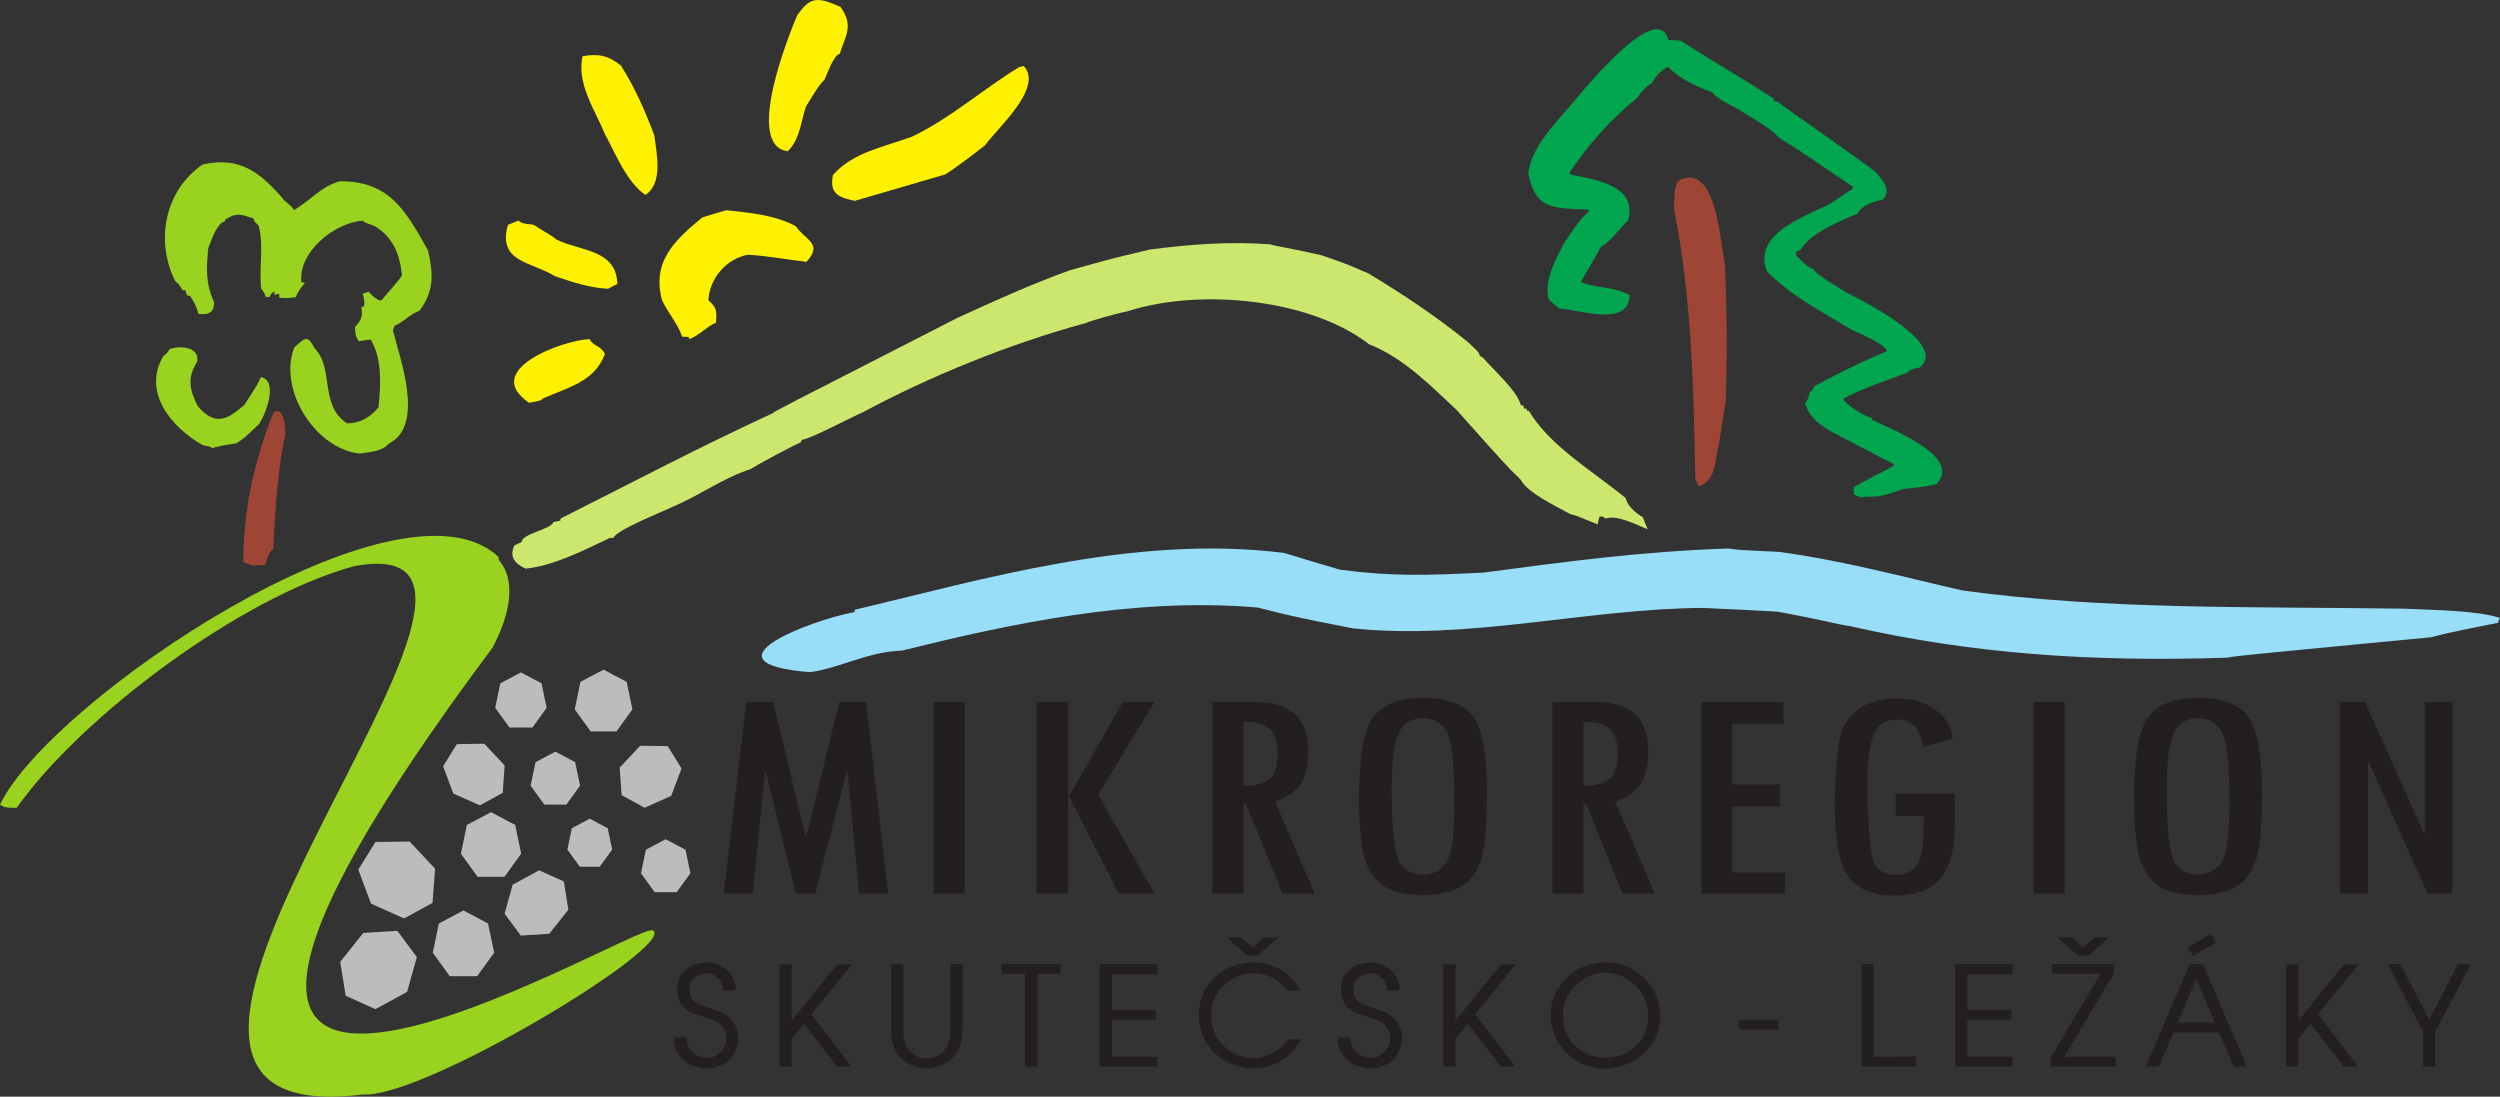 <?xml version="1.0" encoding="UTF-8" standalone="no"?>
<svg id="svg3613" xmlns:rdf="http://www.w3.org/1999/02/22-rdf-syntax-ns#" xmlns="http://www.w3.org/2000/svg" height="184.392" width="420.339" version="1.1" xmlns:cc="http://creativecommons.org/ns#" xmlns:xlink="http://www.w3.org/1999/xlink" viewBox="0 0 336.269 147.513" xmlns:dc="http://purl.org/dc/elements/1.1/">
 <rect x="0" y="0" width="336.269" height="147.513" fill="#333333" stroke="none"/>
 <defs id="defs3615">
  <symbol id="g" overflow="visible">
   <path id="path3618" d="m2.016-3.875c0,0.875,0.266,1.531,0.875,2.031,0.547,0.453,1.125,0.656,1.891,0.656,0.703,0,1.203-0.234,1.734-0.75,0.531-0.5,0.781-1.094,0.781-1.828,0-0.562-0.109-1.031-0.391-1.469-0.312-0.5-0.922-0.938-2.062-1.281-1.422-0.453-2.422-0.781-2.766-1.016-0.875-0.578-1.359-1.516-1.359-2.719v-0.375c0-0.984,0.422-1.812,1.188-2.453,0.766-0.609,1.766-0.938,2.766-0.938,1.109,0,2.125,0.406,2.859,1.188,0.688,0.703,1.062,1.516,1.062,2.359v0.234h-1.625c-0.125-0.797-0.375-1.359-0.844-1.75-0.391-0.344-0.797-0.547-1.422-0.609-0.641,0-1.125,0.203-1.625,0.609s-0.703,0.859-0.703,1.438c0,1.062,0.328,1.75,1.266,2.172,0.953,0.328,1.906,0.656,2.859,0.969,1.141,0.531,2.016,1.469,2.344,2.703,0.047,0.219,0.062,0.375,0.062,0.438,0.016,0.094,0.016,0.234,0.016,0.438,0,1.016-0.375,1.938-1.047,2.719-0.781,0.891-1.891,1.328-3.172,1.328s-2.422-0.391-3.219-1.156c-0.797-0.781-1.25-1.781-1.25-2.984h1.781z"/>
  </symbol>
  <symbol id="a" overflow="visible">
   <path id="path3621" d="m1.219-0.031v-13.719h1.656v7.922l-0.25-0.047,6.359-7.875h1.984l-5.453,6.719,5.406,7.031h-1.938l-4.484-5.781-1.625,2.047v3.734h-1.656v-0.094z"/>
  </symbol>
  <symbol id="q" overflow="visible">
   <path id="path3624" d="m1.266-4.594v-9.203h1.641v9.125c0,1.094,0.297,1.953,0.984,2.641,0.625,0.625,1.297,0.922,2.188,0.922,0.906,0,1.547-0.297,2.156-0.922,0.688-0.703,0.984-1.656,0.984-2.938v-8.828h1.656v8.797c0,1.656-0.531,3-1.484,3.938-0.875,0.859-2.047,1.281-3.312,1.281s-2.453-0.406-3.344-1.219c-0.953-0.891-1.469-2.109-1.469-3.594z"/>
  </symbol>
  <symbol id="p" overflow="visible">
   <path id="path3627" d="m3.141-0.031v-12.453h-3.141v-1.312h7.906v1.312h-3.109v12.484h-1.656z"/>
  </symbol>
  <symbol id="f" overflow="visible">
   <path id="path3630" d="m1.266-0.031v-13.766h7.75v1.359h-6.109v4.828h5.906v1.312h-5.906v4.984h6.109v1.312h-7.75z"/>
  </symbol>
  <symbol id="o" overflow="visible">
   <path id="path3633" d="m0.719-7.844c0.203-1.844,1.062-3.359,2.484-4.531,1.328-1.078,3-1.641,4.766-1.641,1.266,0,2.531,0.312,3.578,0.906,1.156,0.641,2.078,1.594,2.797,2.906h-1.734c-0.609-0.766-1.203-1.344-2.031-1.766-0.828-0.375-1.672-0.578-2.547-0.578-1.562,0-2.812,0.516-3.938,1.547-1.203,1.109-1.766,2.484-1.766,4.172,0,1.641,0.562,2.984,1.766,4.109,1.125,1.047,2.375,1.578,3.906,1.578,0.906,0,1.641-0.188,2.484-0.625,0.828-0.422,1.547-1.047,2.188-1.906h1.734c-0.766,1.375-1.703,2.344-2.859,2.984-1.047,0.609-2.297,0.906-3.547,0.906-1.906,0-3.688-0.641-5.078-1.922-1.484-1.375-2.25-3.125-2.25-5.219zm6.453-7.078-2.781-2.453h1.938l1.562,1.344,1.5-1.344h1.984l-2.844,2.453z"/>
  </symbol>
  <symbol id="n" overflow="visible">
   <path id="path3636" d="m0.688-7.016c0-1.797,0.703-3.406,2.016-4.781,1.406-1.453,3.234-2.219,5.297-2.219,2.031,0,3.844,0.703,5.25,2.094,1.438,1.391,2.172,3.141,2.172,5.203,0,2.016-0.812,3.734-2.391,5.094-1.453,1.25-3.234,1.891-5.141,1.891-1.812,0-3.547-0.656-4.922-1.969-1.5-1.406-2.281-3.203-2.281-5.312zm1.641-0.078c0,1.984,0.641,3.5,1.984,4.594,1.094,0.891,2.266,1.312,3.688,1.312,1.469,0,2.641-0.406,3.75-1.25,1.375-1.062,2.031-2.469,2.031-4.328,0-1.719-0.578-3.125-1.797-4.25-1.172-1.078-2.406-1.609-3.953-1.609-1.562,0-2.844,0.578-4.016,1.734-1.141,1.172-1.688,2.406-1.688,3.797z"/>
  </symbol>
  <symbol id="e" overflow="visible"/>
  <symbol id="m" overflow="visible">
   <path id="path3640" d="m0.578-6.281h5.156v1.312h-5.312v-1.312z"/>
  </symbol>
  <symbol id="u" overflow="visible">
   <path id="path3643" d="M2.781-1.312,8.594-1.359v1.359h-7.328v-13.797h1.641v12.484z"/>
  </symbol>
  <symbol id="t" overflow="visible">
   <path id="path3646" d="M7.047-12.484h-6.688v-1.312h8.344v1.25l-6.688,11.234h6.906v1.312h-8.734v-1.219l6.719-11.266zm-3.156-2.438-2.781-2.453h1.953l1.547,1.344,1.5-1.344h1.984l-2.828,2.453z"/>
  </symbol>
  <symbol id="s" overflow="visible">
   <path id="path3649" d="m6.109-13.797h1.625l5.938,13.797h-1.766l-2.016-4.594h-6.094l-1.984,4.594h-1.75l5.922-13.797zm0.891,1.656-2.656,6.203h5l-2.625-6.203zm-1.297-3.891,3.109-1.812,0.734,1.156-3.125,1.797-0.734-1.125z"/>
  </symbol>
  <symbol id="r" overflow="visible">
   <path id="path3652" d="m4.672-0.031v-4.641l-4.781-9.125h1.703l3.891,7.531,3.859-7.531h1.75l-4.812,9.125v4.672h-1.609z"/>
  </symbol>
  <symbol id="l" overflow="visible">
   <path id="path3655" d="M24.359,0h-3.891l-1.562-16.516h-0.094l-4.25,16.516h-2.609l-4.047-16.516h-0.094l-1.656,16.516h-3.906l3.047-25.797h3.609l4.359,18.078h0.094l4.453-18.078h3.594z"/>
  </symbol>
  <symbol id="d" overflow="visible">
   <path id="path3658" d="M4.047-25.797h4.203v25.797h-4.203z"/>
  </symbol>
  <symbol id="k" overflow="visible">
   <path id="path3661" d="m19.406,0h-4.797l-6.75-13.109h-0.109v13.109h-4.25v-25.797h4.25v12.766h0.109l7.25-12.766h4.25l-7.547,12.516z"/>
  </symbol>
  <symbol id="c" overflow="visible">
   <path id="path3664" d="M17.156,0h-4.344l-4.906-12.109h-0.344v12.109h-4.203v-25.797h5.797c4.75,0,7.109,2.188,7.109,6.594,0,1.984-0.359,3.484-1.062,4.516-0.688,1-1.844,1.781-3.391,2.281zm-9.594-14.484c1.594-0.031,2.797-0.359,3.5-0.953,0.75-0.609,1.094-1.734,1.094-3.359,0-1.578-0.344-2.656-1-3.312-0.656-0.672-1.75-1-3.344-1h-0.25z"/>
  </symbol>
  <symbol id="b" overflow="visible">
   <path id="path3667" d="m3.203-12.984c0-5.594,0.656-9.25,2-10.875,1.297-1.656,3.5-2.484,6.547-2.484,3.453,0,5.812,0.906,6.969,2.781,1.141,1.828,1.688,5.141,1.688,9.953,0,4.281-0.25,7.266-0.75,8.922-0.547,1.656-1.391,2.906-2.641,3.688-1.312,0.75-3,1.172-5.156,1.172-2.25,0-3.953-0.375-5.156-1.078-1.203-0.75-2.047-1.922-2.656-3.531-0.547-1.625-0.844-4.484-0.844-8.547zm12.812,0.203c0-4.891-0.359-7.922-1.062-9.078-0.688-1.172-1.75-1.75-3.094-1.75-1.656,0-2.75,0.703-3.359,2.078-0.594,1.375-0.891,3.734-0.891,7.016v1.406c0,3.656,0.25,6.344,0.703,8,0.5,1.703,1.688,2.531,3.547,2.531,1.156,0,2.094-0.453,2.906-1.406,0.844-0.953,1.25-3.562,1.25-7.844z"/>
  </symbol>
  <symbol id="j" overflow="visible">
   <path id="path3670" d="M14.703,0h-11.25v-25.797h11.062v2.938h-6.906v8.172h6.406v2.953h-6.406v8.875h7.094z"/>
  </symbol>
  <symbol id="i" overflow="visible">
   <path id="path3673" d="m19.312-9.125c0,2.938-0.594,5.266-1.797,6.891-1.25,1.656-3.406,2.484-6.516,2.484-2.75,0-4.75-0.875-6-2.578-1.25-1.656-1.844-4.938-1.844-9.75,0-0.578,0.047-2.062,0.203-4.516,0.141-2.453,0.391-4.109,0.641-4.984,0.297-0.859,0.75-1.688,1.453-2.438,0.656-0.75,1.5-1.328,2.547-1.656,1-0.375,2.203-0.594,3.609-0.594,1.953,0,3.656,0.5,5.047,1.5,1.406,0.953,2.203,2.234,2.359,3.859l-3.953,1.203c-0.359-2.484-1.5-3.734-3.453-3.734-1.5,0-2.609,0.656-3.156,1.953-0.594,1.281-0.891,3.391-0.891,6.391v1.328c0,1.734,0.047,3.359,0.188,4.922,0.109,1.578,0.25,2.75,0.359,3.5,0.094,0.703,0.344,1.281,0.703,1.734,0.344,0.422,0.75,0.703,1.141,0.875,0.406,0.125,0.859,0.203,1.406,0.203,1,0,1.797-0.25,2.344-0.781,0.562-0.5,0.953-1.25,1.156-2.203s0.297-2.609,0.297-4.938h-3.797v-3.031h7.953z"/>
  </symbol>
  <symbol id="h" overflow="visible">
   <path id="path3676" d="M18.156,0h-3.297l-7.953-17.719h-0.109v17.719h-3.75v-25.797h3.359l7.953,17.703h0.094v-17.703h3.703z"/>
  </symbol>
 </defs>
 <g id="g3678" transform="translate(-90.054,-59.178)">
  <path id="path3680" style="fill-rule:evenodd;fill:#99def8;" d="m199.01,149.59c-14.992-1.199-0.113-6.941,6-8.09v-0.301c16.953-3.996,37.594-10.191,57.777-7.644,2.422,0.75,4.961,1.5,7.496,2.25,7.152,0.949,11.879,0.75,19.258,0.398,11.305-1.496,21.223-2.848,32.984-3.246,1.387,0.199,1.387,0.199,6.805,0.449,8.766,1.199,16.609,3.348,24.68,5.195,19.492,2.648,39.211,2.148,59.395,2.449,3.922,0.199,9.688,0.199,12.918,1.246-0.117,0.199-0.23,0.402-0.23,0.648-3.113,0.652-6.113,1.152-8.996,1.949-26.18,2.5-26.18,2.5-27.449,2.75-18.223,0.598-34.367-0.5-50.742-4.246-1.617-0.203-3-0.699-9.805-1.949-3.344-0.199-6.688-0.352-10.031-0.5-15.57,0.102-31.484,4.394-47.055,2.746-7.844-1.547-7.844-1.547-12.801-2.797-16.84-1.449-33.676,2.297-47.863,5.797-4.613,0.148-8.301,2.348-12.34,2.894"/>
  <path id="path3682" style="fill-rule:evenodd;fill:#00a64f;" d="m340.34,126.12c-0.305-0.176-0.605-0.305-0.906-0.434-0.043-0.344-0.043-0.648-0.043-0.949,1.727-1.039,3.543-1.945,5.312-2.852,0-0.129,0.043-0.219,0.086-0.305-2.332-1.078-2.894-1.555-5.055-2.59-2.461-1.426-6.004-2.508-6.867-5.531,0.516-0.906,0.516-0.906,0.602-1.512,0.348-0.172,0.434-0.387,0.562-0.777,3.199-1.77,6.438-3.328,9.809-4.754,0-0.82-3.715-2.418-4.582-2.805-3.887-2.336-8.25-4.625-11.488-7.863-2.16-5.098,5.141-7.477,8.379-9.117,1.039-0.691,2.074-1.383,3.109-2.074,0-0.086,0-0.172,0.047-0.258-3.371-2.203-6.527-4.535-9.938-6.566-1.211-1.426-3.758-2.68-5.316-3.758-0.82-0.477-3.281-1.598-3.672-2.379-2.07-0.691-4.406-1.855-5.961-3.41-0.516,0-1.988,1.598-2.117,2.117-0.949,0.602-1.426,1.164-2.074,2.074-3.586,2.891-6.523,6.262-9.07,10.02,0.043,0.086,0.086,0.176,0.172,0.262,3.371,0.691,8.988,1.469,7.734,6.133-0.996,0.906-2.508,3.109-3.672,3.543-0.863,1.727-2.117,3.586-2.68,4.797,2.117,0.82,4.492,0.602,6.523,1.727,0,4.449-7.043,1.902-9.504,1.812-0.477-0.43-0.906-0.82-1.34-1.207-0.734-2.422,0.949-5.488,2.031-7.562,0.344-0.473,2.375-3.758,3.371-4.231-0.047-0.133-0.09-0.219-0.09-0.305-4.492-0.215-7.082,0.172-8.078-4.836,0.305-3.805,4.539-7.648,6.828-10.543,0.82-0.906,10.625-12.961,12.008-7.43,0.562,0,1.125,0.043,1.688,0.086,4.016,2.68,8.379,5.098,12.441,7.777,0,0.086,0.043,0.215,0.086,0.344,0.129,0,0.301,0.043,0.473,0.086,1.168,0.949,9.594,6.738,13.137,9.418,0.949,1.082,2.289,2.465,0.992,3.758-1.211,0.262-2.809,0.734-3.371,1.902-2.375,0.949-6.394,2.637-7.644,4.84-0.219,0.086-0.434,0.172-0.605,0.258v0.52c0.691,0.648,1.426,1.598,2.332,1.812,0,0.562,3.758,2.723,4.32,3.109,0.648,0.348,14.215,6.828,9.938,10.152-0.562,0.09-1.34,0.219-1.641,0.691-3.027,1.125-5.836,2.031-8.641,3.5,0.258,0.777,2.805,2.332,3.887,2.594,0,0.086,0,0.172,0.043,0.258,2.117,1.082,12.312,4.926,8.598,8.641-1.297,0.301-1.297,0.301-4.449,0.648-2.246,0.777-2.246,0.777-3.414,0.992-1.988,0.043-1.988,0.043-2.289,0.176"/>
  <path id="path3684" style="fill-rule:evenodd;fill:#9f4536;" d="m318.56,124.6c-0.172-0.344-0.348-0.688-0.477-1.035-0.215-12.098-0.473-24.32-2.852-36.203,0-1.34-0.043-2.59,0.477-3.801,5.184-2.938,5.703,8.078,6.352,11.102,0.301,6.18,0.301,12.355,0.129,18.535-0.215,0.648-0.863,5.918-1.082,6.394-0.387,1.984-0.43,4.32-2.547,5.008"/>
  <path id="path3686" style="fill-rule:evenodd;fill:#cce76e;" d="m160.75,135.66c-1.566-0.703-2.18-1.703-1.516-3.106,0.332-0.188,0.664-0.332,0.996-0.48,0-1.109,3.84-1.629,4.269-2.664,0.281-0.074,0.613-0.148,0.945-0.219v-0.262c9.488-4.769,18.883-9.723,28.605-14.195,0.094-0.184,0.094-0.184,24.762-12.789,4.934-2.254,9.867-4.512,15.082-6.394,5.551-1.555,5.551-1.555,10.816-2.809,5.457-0.703,10.672-1.109,16.176-0.703,0.379,0.184,3.32,0.629,6.926,1.477,3.129,1.074,3.129,1.074,6.309,2.441,4.887,2.957,9.344,5.914,13.566,9.391,0.285,0.332,1.52,1.293,1.375,1.66,0.145,0.074,0.285,0.188,0.477,0.297,1.422,1.664,4.598,4.438,5.074,6.359,0.094,0,0.191,0.035,0.332,0.074,0.047,0.109,0.094,0.258,0.141,0.406h0.332v0.297h0.285c2.801,4.731,8.492,8.02,13,11.715,0.234,1,1.277,2,2.324,2.59,0.188,0.516,0.426,1.07,0.664,1.625-1.281-0.48-4.129-2.031-5.644-1.441-0.332-0.148-0.383-0.367-0.855-0.258-0.094,0.332-0.191,0.664-0.238,1.035-2.988-1.219-2.988-1.219-3.652-1.367-1.992-1.074-5.883-2.957-6.688-4.621-2.039-1.996-2.039-1.996-8.586-9.352-3.32-3.07-7.066-7.023-11.812-8.875-7.731-6.023-22.578-7.648-32.539-4.434-1.52,0.297-5.266,1.367-5.504,1.551-10.34,2.809-21.109,7.211-30.121,12.051-1.043,0.406-7.16,3.66-8.109,3.66-0.098,0.113-0.145,0.223-0.191,0.371-0.617,0.184-5.785,2.957-6.734,3.586-3.606,1.145-6.879,3.547-10.391,5.027-1.422,0.703-7.637,3.141-8.062,4.215-0.238,0-0.426,0.035-0.617,0.074-3.082,1.477-7.496,3.731-11.195,4.066"/>
  <path id="path3688" style="fill-rule:evenodd;fill:#9f4536;" d="m123.95,135.26c-0.391-0.176-0.777-0.348-1.168-0.477,0-7.086,1.469-13.609,4.062-20.133,1.469-0.906,1.555,2.117,1.598,2.938-1.121,5.098-1.34,10.285-1.641,15.469-0.648,0.301-0.82,1.469-1.125,2.117-0.602,0-1.164,0.043-1.727,0.086"/>
  <path id="path3690" style="fill-rule:evenodd;fill:#99d31f;" d="m138.5,120.19c-6.004-0.559-11.102-8.641-8.855-14.297,1.555-1.383,1.77-1.645,2.766,0.172,2.633,2.809,0.559,7.559,4.32,10.066,1.684,0,3.152-0.82,4.231-2.16,0.305-2.981,0.52-6.481-1.035-9.117-0.562,0.043-1.078,0.129-1.598,0.219-0.52-0.691-0.477-1.039-0.52-1.902,0.863-0.992,1.039-1.34,0.863-2.723,0.734,0.262,0.219-1.555,0.176-1.77,0.258-0.086,0.516-0.176,0.777-0.262,0.301,0.348,1.25,1.297,1.727,1.168,2.637-3.066,2.637-3.066,2.766-3.414-0.305-2.852-1.168-5.012-3.629-6.566-1.426-0.52-1.426-0.52-1.641-0.734-3.719,0.215-8.73,4.191-8.254,8.297,0.129,0,0.305,0,0.477,0.043-0.82,1.035-0.82,1.035-1.254,1.941-0.992,0.133-0.992,0.133-2.203,0.086v-0.516c-0.344,0-0.344,0-0.648,0.172v-0.52c-0.43,0.219-0.43,0.348-0.691,0.777-0.172-0.043-0.344-0.043-0.473-0.043-0.176-0.516-0.176-0.516-0.605-1.078-0.348-2.852,0.387-5.703-0.348-8.469-0.648-0.691-0.648-0.691-0.691-0.992-1.812-0.562-2.16-0.863-3.801,0.129-0.086,0.301-0.086,0.301-0.391,0.387-0.992,0.734-1.422,2.336-1.898,3.457-0.258,2.852-0.391,4.625,0.777,7.301,0,1.34-0.648,1.73-2.117,1.555-0.086-0.645-0.734-1.941-1.125-2.418-0.129-0.043-0.258-0.043-0.387-0.043-0.086-0.258-0.172-0.52-0.258-0.734-0.133,0-0.219,0-0.305,0.043-0.516-0.82-0.516-0.82-1.035-1.254-2.723-5.484-1.383-12.18,3.672-15.68,5.098-1.168,7.906,1.164,11.059,4.879,1.039,0.867,1.039,0.867,1.211,1.254,2.203-1.207,3.543-3.152,6.219-3.887,6.609,0,8.727,3.758,11.84,9.289,0.691,3.066,0.906,5.356-1.125,8.121-1.34,0.477-2.16,1.555-3.371,2.031-0.086,0.215-0.172,0.43-0.215,0.648,0.949,3.801,4.32,12.785-0.562,15.203-0.906,1.082-2.59,1.125-3.844,1.34"/>
  <path id="path3692" style="fill-rule:evenodd;fill:#99d31f;" d="m118.63,119.45c-0.391-0.215-0.391-0.215-1.297-0.387-4.148-2.332-8.25-7.129-5.269-12.055,0.258-0.086,0.691-0.562,0.777-0.863,1.426-0.52,4.016-0.344,3.758,1.641-1.383,2.16-1.082,3.758,0.043,6.008,2.332,2.719,3.887,1.898,6.266-0.133,1.727-2.676,1.727-2.676,2.246-3.758,2.375,0.477,0.648,5.012-0.262,6.309-1.984,1.898-1.984,1.898-3.023,2.59-2.203,0.348-2.203,0.348-3.238,0.648"/>
  <path id="path3694" style="fill-rule:evenodd;fill:#fff100;" d="m161.23,113.36c-6.59-4.457,4.703-8.461,8.129-8.566,0.434,0.93,1.48,0.832,2.059,1.988-1.355,3.758-5.059,4.523-8.418,6.035-0.16,0.23-0.16,0.23-1.77,0.543"/>
  <path id="path3696" style="fill-rule:evenodd;fill:#fff100;" d="m182.79,104.79c-0.07-0.09-0.086-0.188-0.105-0.285-0.312-0.039-0.617-0.035-0.867-0.035-0.594-1.762-1.941-3.227-2.731-4.949-1.363-5.211,1.742-8.039,5.414-11.082,1.047-0.352,2.152-0.668,3.258-0.984,3.055,0.324,6.613,0.652,9.336,2.152,1.336,1.926,3.695,2.332,1.434,4.793-2.594-0.309-5.277-0.805-7.891-0.961-2.934,0.566-5.156,3.227-5.305,6.144,1.203,0.984,1.113,1.559,1.035,2.996-1.223,0.488-2.207,1.691-3.578,2.211"/>
  <path id="path3698" style="fill-rule:evenodd;fill:#fff100;" d="m171.85,98.023c-2.457-0.133-4.836-0.891-7.172-1.707-3.277-2.004-7.711-1.859-6.301-6.898,0.473-0.191,0.941-0.383,1.41-0.574,0.504,0.512,1.355,0.449,2.039,0.57,1.223,0.828,2.508,1.441,3.07,1.992,3.348,1.586,8.062,1.332,8.199,5.973-0.422,0.18-0.832,0.414-1.246,0.645"/>
  <path id="path3700" style="fill-rule:evenodd;fill:#fff100;" d="m205.05,86.191c-2.008-0.422-3.508-0.844-2.953-3.484,2.703-3.059,6.828-3.75,10.617-5.141,5.199-2.477,9.559-6.41,14.461-9.383,0.195-0.035,0.391-0.074,0.586-0.113,2.742,2.918-3.856,8.652-5.195,10.637-1.719,1.344-3.484,2.699-5.328,3.918-4.078,1.191-8.156,2.383-12.188,3.566"/>
  <path id="path3702" style="fill-rule:evenodd;fill:#fff100;" d="m176.87,85.395c-2.508-1.695-4.004-5.512-5.422-8.129-1.336-3.238-3.859-6.859-3.043-10.516,2.102-0.402,3.477-0.113,5.156,1.238,1.883,2.93,3.258,6.113,4.496,9.371,0.352,2.617,1.195,6.461-1.188,8.035"/>
  <path id="path3704" style="fill-rule:evenodd;fill:#fff100;" d="m196.01,79.523c-5.93-0.785,0.312-15.98,1.246-18.238,1.812-2.684,2.867-2.481,5.856-1.18,1.816,2.59,0.676,3.773-0.102,6.305-0.832,0.16-1.699,2.762-2.062,3.492-0.719,0.746-0.719,0.746-2.496,3.621-0.699,2.164-0.82,4.418-2.441,6"/>
  <g id="g3706" style="fill:#231f1f;">
   <use id="use3708" xlink:href="#g" height="841.89" width="595.276" y="202.645" x="180.428"/>
  </g>
  <g id="g3710" style="fill:#231f1f;">
   <use id="use3712" xlink:href="#a" height="841.89" width="595.276" y="202.645" x="193.674"/>
  </g>
  <g id="g3714" style="fill:#231f1f;">
   <use id="use3716" xlink:href="#q" height="841.89" width="595.276" y="202.645" x="208.66"/>
  </g>
  <g id="g3718" style="fill:#231f1f;">
   <use id="use3720" xlink:href="#p" height="841.89" width="595.276" y="202.645" x="224.796"/>
  </g>
  <g id="g3722" style="fill:#231f1f;">
   <use id="use3724" xlink:href="#f" height="841.89" width="595.276" y="202.645" x="236.708"/>
  </g>
  <g id="g3726" style="fill:#231f1f;">
   <use id="use3728" xlink:href="#o" height="841.89" width="595.276" y="202.645" x="250.639"/>
  </g>
  <g id="g3730" style="fill:#231f1f;">
   <use id="use3732" xlink:href="#g" height="841.89" width="595.276" y="202.645" x="269.719"/>
  </g>
  <g id="g3734" style="fill:#231f1f;">
   <use id="use3736" xlink:href="#a" height="841.89" width="595.276" y="202.645" x="282.964"/>
  </g>
  <g id="g3738" style="fill:#231f1f;">
   <use id="use3740" xlink:href="#n" height="841.89" width="595.276" y="202.645" x="297.951"/>
   <use id="use3742" xlink:href="#e" height="841.89" width="595.276" y="202.645" x="314.047"/>
  </g>
  <g id="g3744" style="fill:#231f1f;">
   <use id="use3746" xlink:href="#m" height="841.89" width="595.276" y="202.645" x="323.533"/>
   <use id="use3748" xlink:href="#e" height="841.89" width="595.276" y="202.645" x="329.682"/>
  </g>
  <g id="g3750" style="fill:#231f1f;">
   <use id="use3752" xlink:href="#u" height="841.89" width="595.276" y="202.645" x="339.168"/>
  </g>
  <g id="g3754" style="fill:#231f1f;">
   <use id="use3756" xlink:href="#f" height="841.89" width="595.276" y="202.645" x="351.765"/>
  </g>
  <g id="g3758" style="fill:#231f1f;">
   <use id="use3760" xlink:href="#t" height="841.89" width="595.276" y="202.645" x="365.696"/>
  </g>
  <g id="g3762" style="fill:#231f1f;">
   <use id="use3764" xlink:href="#s" height="841.89" width="595.276" y="202.645" x="378.608"/>
  </g>
  <g id="g3766" style="fill:#231f1f;">
   <use id="use3768" xlink:href="#a" height="841.89" width="595.276" y="202.645" x="396.336"/>
  </g>
  <g id="g3770" style="fill:#231f1f;">
   <use id="use3772" xlink:href="#r" height="841.89" width="595.276" y="202.645" x="411.323"/>
  </g>
  <g id="g3774" style="fill:#231f1f;">
   <use id="use3776" xlink:href="#l" height="841.89" width="595.276" y="179.392" x="185.145"/>
  </g>
  <g id="g3778" style="fill:#231f1f;">
   <use id="use3780" xlink:href="#d" height="841.89" width="595.276" y="179.392" x="211.576"/>
  </g>
  <g id="g3782" style="fill:#231f1f;">
   <use id="use3784" xlink:href="#k" height="841.89" width="595.276" y="179.392" x="225.96"/>
  </g>
  <g id="g3786" style="fill:#231f1f;">
   <use id="use3788" xlink:href="#c" height="841.89" width="595.276" y="179.392" x="249.749"/>
  </g>
  <g id="g3790" style="fill:#231f1f;">
   <use id="use3792" xlink:href="#b" height="841.89" width="595.276" y="179.392" x="269.652"/>
  </g>
  <g id="g3794" style="fill:#231f1f;">
   <use id="use3796" xlink:href="#c" height="841.89" width="595.276" y="179.392" x="295.492"/>
  </g>
  <g id="g3798" style="fill:#231f1f;">
   <use id="use3800" xlink:href="#j" height="841.89" width="595.276" y="179.392" x="315.445"/>
  </g>
  <g id="g3802" style="fill:#231f1f;">
   <use id="use3804" xlink:href="#i" height="841.89" width="595.276" y="179.392" x="333.681"/>
  </g>
  <g id="g3806" style="fill:#231f1f;">
   <use id="use3808" xlink:href="#d" height="841.89" width="595.276" y="179.392" x="359.521"/>
  </g>
  <g id="g3810" style="fill:#231f1f;">
   <use id="use3812" xlink:href="#b" height="841.89" width="595.276" y="179.392" x="373.906"/>
  </g>
  <g id="g3814" style="fill:#231f1f;">
   <use id="use3816" xlink:href="#h" height="841.89" width="595.276" y="179.392" x="401.747"/>
  </g>
  <path id="path3818" style="fill-rule:evenodd;fill:#bdbbbc;" d="m143.5,184.38,2.625,3.535-1.316,4.688-4.262,2.316-4-1.805-0.727-4.562,3.094-3.887z"/>
  <path id="path3820" style="fill-rule:evenodd;fill:#bdbbbc;" d="m140.56,172.43,4.598-0.059,3.414,3.644-0.336,4.606-3.836,2.094-4.445-1.992-1.707-4.578z"/>
  <path id="path3822" style="fill-rule:evenodd;fill:#bdbbbc;" d="m151.5,159.27,3.684-0.059,2.75,2.918-0.258,3.691-3.07,1.688-3.57-1.586-1.383-3.668z"/>
  <path id="path3824" style="fill-rule:evenodd;fill:#bdbbbc;" d="m169.38,169.3,2.418,1.281,0.598,2.875-1.672,2.305h-2.684l-1.672-2.305,0.598-2.875z"/>
  <path id="path3826" style="fill-rule:evenodd;fill:#bdbbbc;" d="m164.75,160.28,2.668,1.41,0.656,3.172-1.844,2.543h-2.957l-1.848-2.543,0.66-3.172z"/>
  <path id="path3828" style="fill-rule:evenodd;fill:#bdbbbc;" d="m179.59,172.06,2.668,1.41,0.656,3.172-1.844,2.543h-2.957l-1.844-2.543,0.656-3.172z"/>
  <path id="path3830" style="fill-rule:evenodd;fill:#bdbbbc;" d="m171.24,149.25,3.109,1.645,0.77,3.703-2.152,2.969h-3.453l-2.152-2.969,0.766-3.703z"/>
  <path id="path3832" style="fill-rule:evenodd;fill:#bdbbbc;" d="m160.12,149.62,2.777,1.469,0.684,3.301-1.922,2.644h-3.078l-1.918-2.644,0.684-3.301z"/>
  <path id="path3834" style="fill-rule:evenodd;fill:#bdbbbc;" d="m179.87,159.54,1.855,3-1.387,3.688-3.586,1.598-3.086-1.695-0.262-3.711,2.762-2.934z"/>
  <path id="path3836" style="fill-rule:evenodd;fill:#bdbbbc;" d="m152.39,181.64,3.309,1.754,0.82,3.934-2.293,3.16h-3.672l-2.289-3.16,0.816-3.938v0.004z"/>
  <path id="path3838" style="fill-rule:evenodd;fill:#bdbbbc;" d="m156.1,168.42,3.254,1.723,0.801,3.871-2.25,3.102h-3.609l-2.25-3.102,0.805-3.871z"/>
  <path id="path3840" style="fill-rule:evenodd;fill:#bdbbbc;" d="m160.11,185.02-2.188-2.938,1.09-3.906,3.547-1.934,3.336,1.496,0.609,3.801-2.574,3.242z"/>
  <path id="path3842" style="fill-rule:evenodd;fill:#99d31f;" d="m137.7,135.33c-15.137,4.106-36.609,20.098-45.406,32.508-0.816,0-1.582,0.051-2.242-0.426,6.57-13.84,53.727-45.805,67.062-33.32,0,0.141,0,0.285,0.051,0.426,2.75,3.246,0.918,8.445-0.867,11.781-66.16,88.57,19.398,36.652,21.582,38.02,3.211,2.012-30.898,22.641-39.008,22.074-46.848,5.883,31.5-77.18-1.172-71.062"/>
 </g>
</svg>
